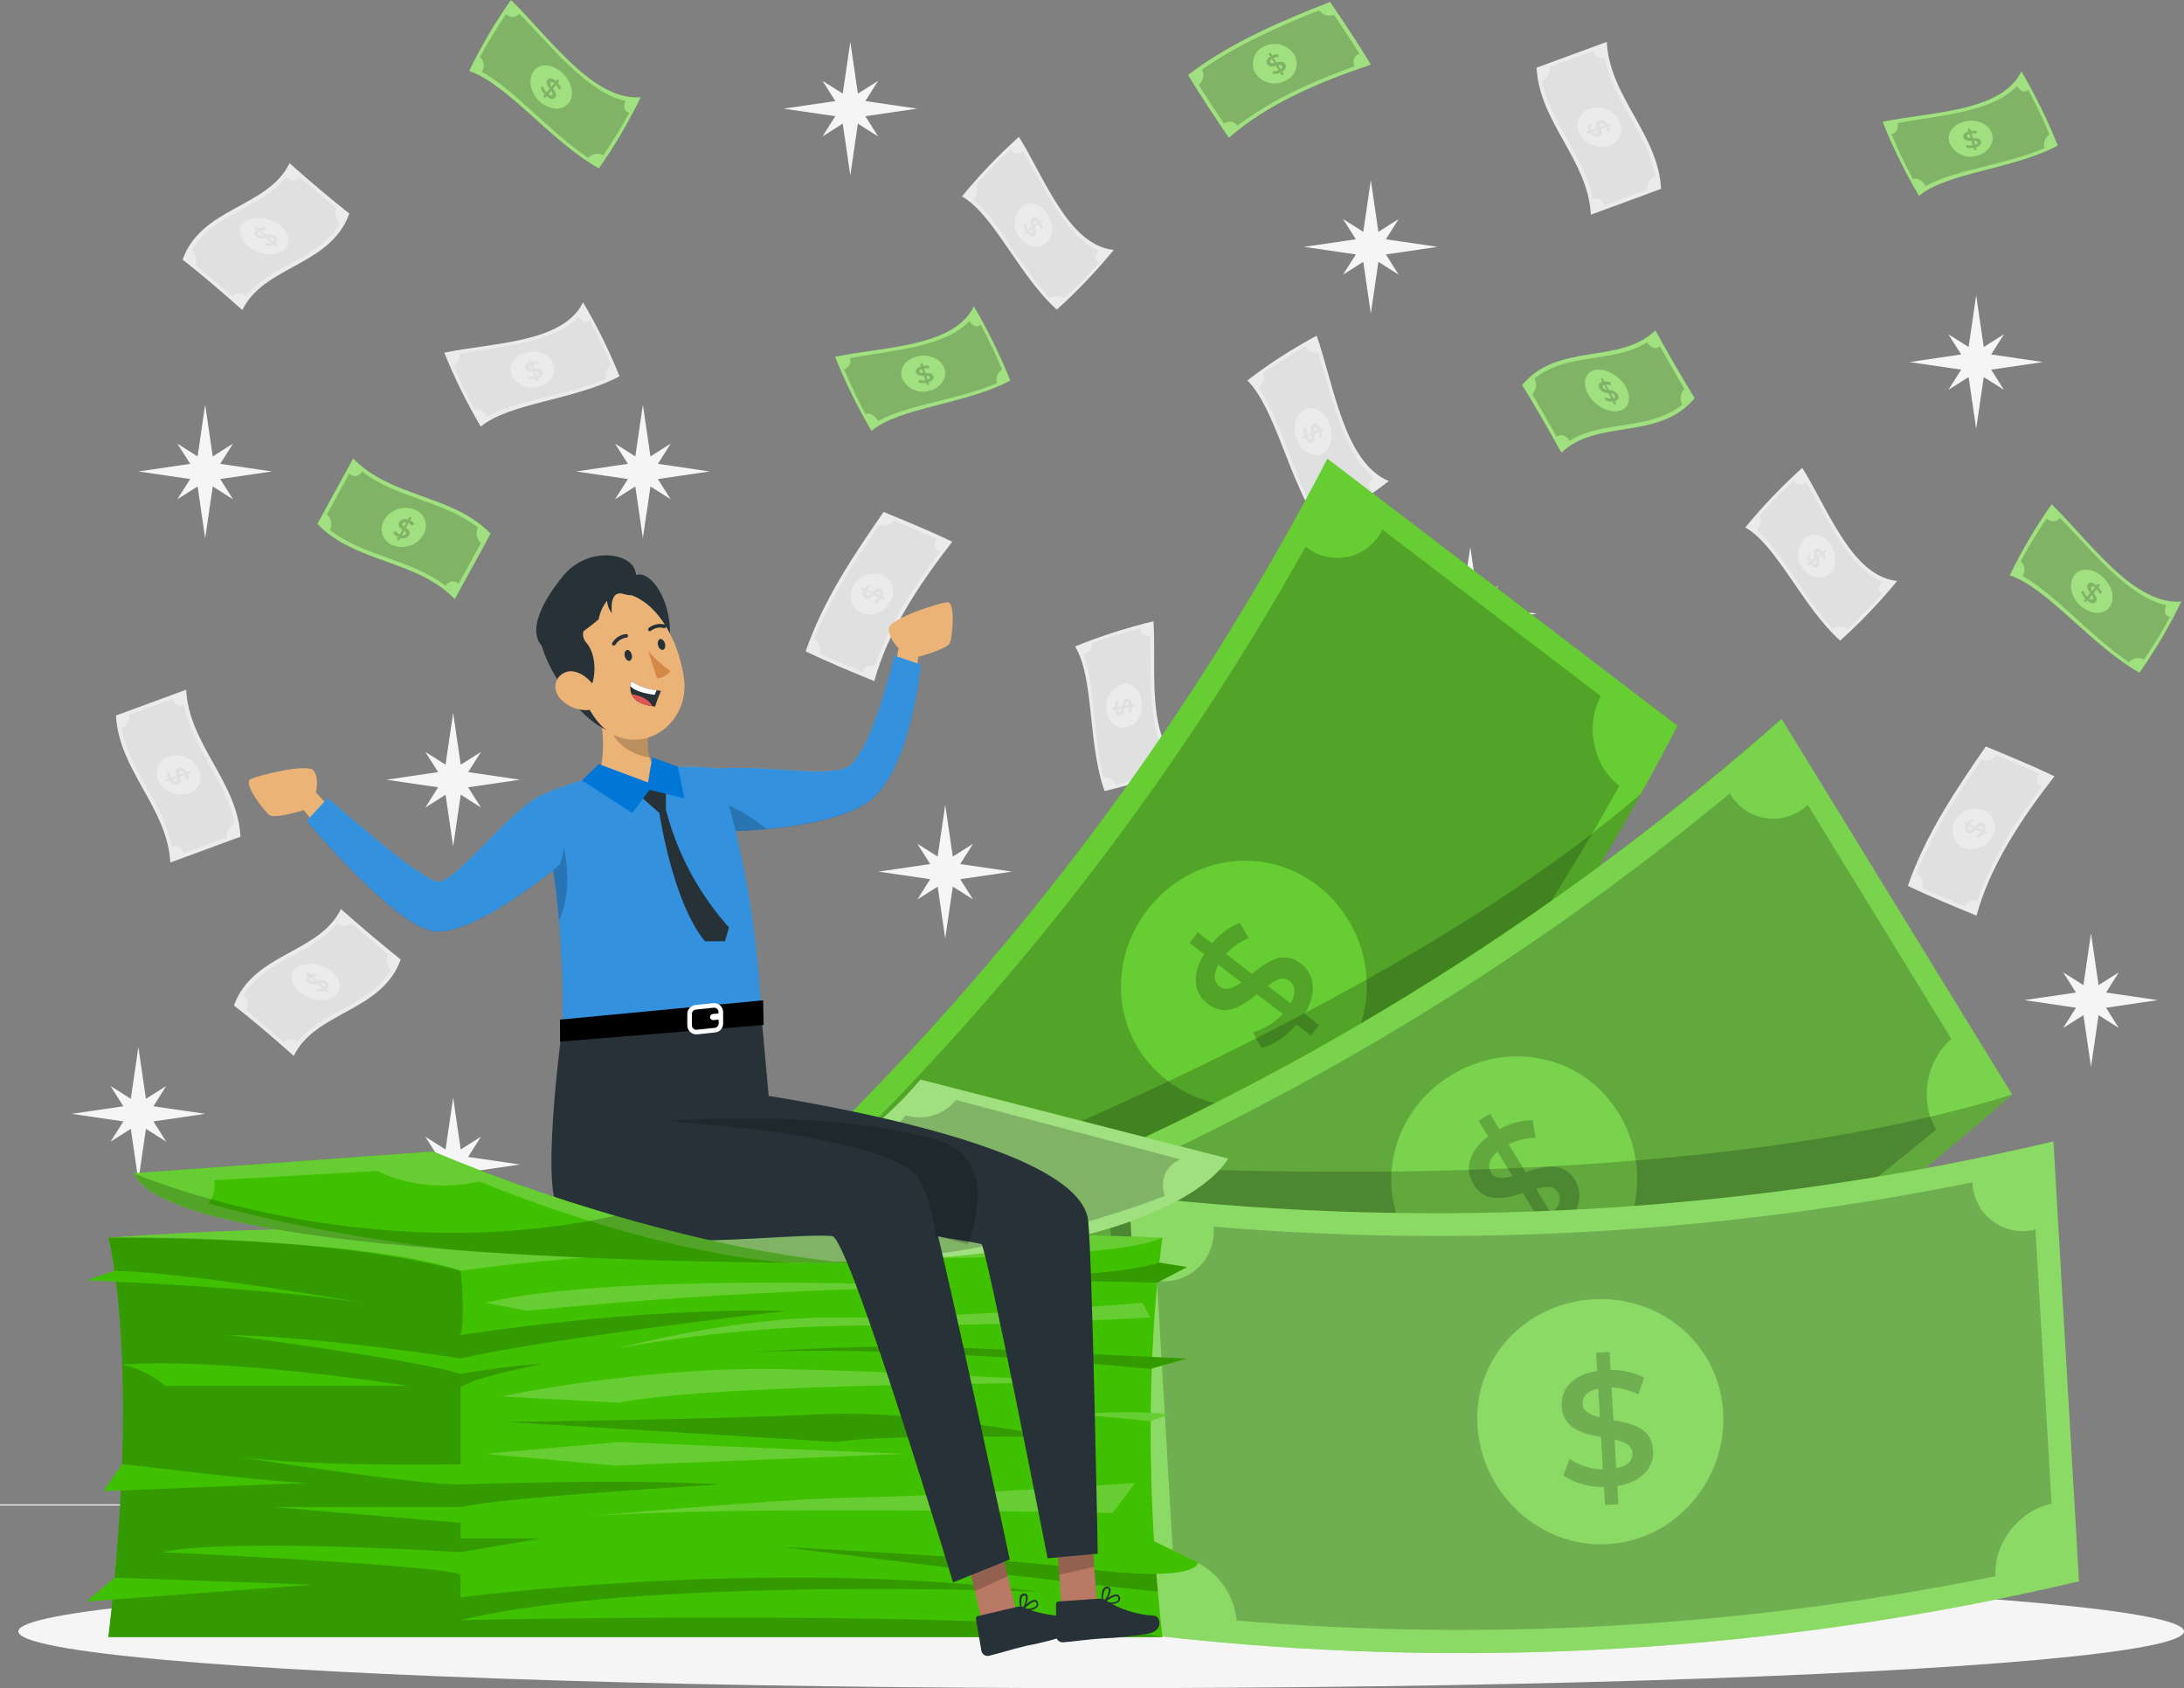 <?xml version="1.0" encoding="UTF-8"?>
<!-- Generator: Adobe Illustrator 28.3.0, SVG Export Plug-In . SVG Version: 6.00 Build 0)  -->
<svg xmlns="http://www.w3.org/2000/svg" xmlns:xlink="http://www.w3.org/1999/xlink" version="1.1" id="Layer_1" x="0px" y="0px" viewBox="0 0 435.69 336.73" style="enable-background:new 0 0 435.69 336.73;" xml:space="preserve">
<rect x="0" y="0" width="435.69" height="336.73" fill="#808080" stroke="none"/>
<style type="text/css">
	.st0{fill:#EBEBEB;}
	.st1{fill:#F5F5F5;}
	.st2{fill:#E0E0E0;}
	.st3{enable-background:new    ;}
	.st4{fill:#40C100;}
	.st5{opacity:0.5;fill:#FFFFFF;enable-background:new    ;}
	.st6{opacity:0.2;enable-background:new    ;}
	.st7{opacity:0.2;fill:#FFFFFF;enable-background:new    ;}
	.st8{opacity:0.3;fill:#FFFFFF;enable-background:new    ;}
	.st9{opacity:0.4;fill:#FFFFFF;enable-background:new    ;}
	.st10{fill:#EBB376;}
	.st11{fill:#0076D6;}
	.st12{fill:#B97964;}
	.st13{fill:#263238;}
	.st14{fill:#D58745;}
	.st15{fill:#FFFFFF;}
	.st16{fill:#DE5753;}
</style>
<g>
	<g id="freepik--background-complete--inject-83">
		<rect x="364.32" y="307.66" class="st0" width="33.12" height="0.25"></rect>
		<rect x="270.07" y="310.38" class="st0" width="8.69" height="0.25"></rect>
		<rect x="344.13" y="298.38" class="st0" width="19.19" height="0.25"></rect>
		<rect y="300.06" class="st0" width="43.19" height="0.25"></rect>
		<rect x="52.1" y="300.06" class="st0" width="6.33" height="0.25"></rect>
		<rect x="79.01" y="304.28" class="st0" width="93.68" height="0.25"></rect>
		<polygon class="st1" points="172.63,23.18 182.96,21.67 172.63,20.16 175.18,16.12     171.14,18.67 169.63,8.35 168.12,18.67 164.08,16.12 166.64,20.16     156.31,21.67 166.64,23.18 164.08,27.22 168.12,24.66 169.63,34.99     171.14,24.66 175.18,27.22   "></polygon>
		<polygon class="st1" points="276.47,50.75 286.79,49.24 276.47,47.73 279.02,43.69     274.98,46.24 273.47,35.91 271.96,46.24 267.92,43.69 270.48,47.73     260.15,49.24 270.48,50.75 267.92,54.79 271.96,52.23 273.47,62.56     274.98,52.23 279.02,54.79   "></polygon>
		<polygon class="st1" points="131.24,95.55 141.57,94.04 131.24,92.52 133.8,88.49     129.76,91.04 128.25,80.71 126.74,91.04 122.7,88.49 125.26,92.52     114.93,94.04 125.26,95.55 122.7,99.59 126.74,97.03 128.25,107.36     129.76,97.03 133.8,99.59   "></polygon>
		<polygon class="st1" points="43.93,95.55 54.25,94.04 43.93,92.52 46.48,88.49     42.44,91.04 40.93,80.71 39.42,91.04 35.38,88.49 37.94,92.52     27.61,94.04 37.94,95.55 35.38,99.59 39.42,97.03 40.93,107.36     42.44,97.03 46.48,99.59   "></polygon>
		<polygon class="st1" points="93.39,157.04 103.72,155.53 93.39,154.01 95.95,149.98     91.91,152.53 90.4,142.2 88.88,152.53 84.85,149.98 87.4,154.01     77.07,155.53 87.4,157.04 84.85,161.08 88.88,158.52 90.4,168.85     91.91,158.52 95.95,161.08   "></polygon>
		<polygon class="st1" points="296.3,123.93 306.63,122.42 296.3,120.91 298.86,116.87     294.82,119.43 293.31,109.1 291.8,119.43 287.76,116.87 290.31,120.91     279.99,122.42 290.31,123.93 287.76,127.97 291.8,125.42 293.31,135.75     294.82,125.42 298.86,127.97   "></polygon>
		<polygon class="st1" points="420.137,201.01 430.457,199.49 420.137,197.98 422.687,193.95     418.647,196.5 417.137,186.17 415.627,196.5 411.587,193.95 414.147,197.98     403.817,199.49 414.147,201.01 411.587,205.04 415.627,202.49 417.137,212.82     418.647,202.49 422.687,205.04   "></polygon>
		<polygon class="st1" points="282.98,212.28 293.31,210.77 282.98,209.25 285.54,205.22     281.5,207.77 279.99,197.44 278.47,207.77 274.44,205.22 276.99,209.25     266.66,210.77 276.99,212.28 274.44,216.32 278.47,213.76 279.99,224.09     281.5,213.76 285.54,216.32   "></polygon>
		<polygon class="st1" points="93.39,233.8 103.72,232.28 93.39,230.77 95.95,226.73     91.91,229.29 90.4,218.96 88.88,229.29 84.85,226.73 87.4,230.77     77.07,232.28 87.4,233.8 84.85,237.83 88.88,235.28 90.4,245.61     91.91,235.28 95.95,237.83   "></polygon>
		<polygon class="st1" points="191.554,175.369 201.884,173.859 191.554,172.349 194.114,168.309     190.074,170.859 188.564,160.539 187.054,170.859 183.014,168.309 185.564,172.349     175.234,173.859 185.564,175.369 183.014,179.409 187.054,176.849 188.564,187.179     190.074,176.849 194.114,179.409   "></polygon>
		<polygon class="st1" points="30.605,223.685 40.935,222.175 30.605,220.665 33.155,216.625     29.115,219.175 27.605,208.855 26.095,219.175 22.055,216.625 24.615,220.665     14.285,222.175 24.615,223.685 22.055,227.725 26.095,225.165 27.605,235.495     29.115,225.165 33.155,227.725   "></polygon>
		<polygon class="st1" points="261.94,291.34 272.27,289.83 261.94,288.32 264.49,284.28     260.46,286.84 258.94,276.51 257.43,286.84 253.39,284.28 255.95,288.32     245.62,289.83 255.95,291.34 253.39,295.38 257.43,292.82 258.94,303.15     260.46,292.82 264.49,295.38   "></polygon>
		<path class="st0" d="M263.24,104.88c-6.14-9.09-8.77-23.35-14.4-29    c4.359-3.346,8.984-6.329,13.83-8.92c3.45,9.93,5.5,25.34,14.4,29    C272.711,99.306,268.086,102.289,263.24,104.88z"></path>
		<path class="st2" d="M273.64,97.66c-0.86-0.57-0.64-1.69,0.41-2.39    c-6.16-4.95-8.37-16.47-11.16-25.09c-0.875,0.397-1.906,0.009-2.303-0.866    c-0.034-0.076-0.063-0.154-0.087-0.234c-2.924,1.62-5.761,3.393-8.5,5.31    c0.441,1.046,0.006,2.255-1,2.78c4.17,5.89,6.71,16.76,11.27,24.88    c1.052-0.391,2.237-0.036,2.9,0.87l0,0c2.913-1.604,5.741-3.36,8.47-5.26    H273.64z M258.64,87.57c-0.91-2.43-0.07-5.07,1.79-5.93    s4,0.57,4.85,3.06s0.19,5.07-1.66,5.89s-4.08-0.57-4.95-3.02    L258.64,87.57z"></path>
		<path class="st0" d="M123.59,75.05c-8.79,4.74-22.12,5.33-27.68,10.05    c-2.789-4.729-5.223-9.659-7.28-14.75c9.39-2,23.74-1.86,27.68-10.05    C119.107,65.025,121.541,69.956,123.59,75.05z"></path>
		<path class="st2" d="M117.65,63.88c-0.58,0.77-1.61,0.4-2.18-0.73    c-5,5.33-15.75,5.9-23.9,7.43c0.333,0.825-0.066,1.763-0.89,2.096    c-0.091,0.037-0.184,0.065-0.28,0.084c1.19,2.84,2.6,5.83,4.32,9    c0.77-0.39,1.9,0.22,2.5,1.36c5.71-3.25,15.9-4.23,23.71-7.56    c-0.316-1.025,0.094-2.135,1-2.71l0,0c-1.18-2.83-2.57-5.81-4.27-9    L117.65,63.88z M107.33,77.17c-2.177,0.588-4.455-0.511-5.35-2.58    c-0.67-2,0.8-3.81,3.15-4.31s4.69,0.51,5.32,2.43    S109.64,76.59,107.33,77.17z"></path>
		<path class="st0" d="M210.83,61.75c-7.47-6.65-12.59-19-18.93-22.57    c3.486-4.243,7.287-8.218,11.37-11.89c5.09,8.14,9.88,21.67,18.92,22.56    C218.707,54.096,214.91,58.074,210.83,61.75z"></path>
		<path class="st2" d="M219.28,52.33c-0.91-0.28-0.92-1.37-0.05-2.29    c-6.69-2.87-10.94-12.78-15.17-19.87c-0.653,0.595-1.665,0.548-2.26-0.105    c-0.072-0.078-0.135-0.164-0.19-0.255c-2.26,2.1-4.59,4.44-7,7.16    c0.63,0.59,0.44,1.86-0.43,2.81c5,4.26,9.42,13.5,15.23,19.69    c0.855-0.645,2.035-0.645,2.89,0l0,0c2.25-2.08,4.57-4.41,7-7.1    L219.28,52.33z M203.28,47.17c-1.3-1.844-1.044-4.364,0.6-5.91    c1.6-1.29,3.84-0.55,5.13,1.49s1.12,4.58-0.47,5.83    s-3.93,0.59-5.23-1.41H203.28z"></path>
		<path class="st0" d="M367.1,127.78c-7.47-6.65-12.59-19-18.93-22.57    c3.489-4.241,7.289-8.215,11.37-11.89c5.1,8.14,9.89,21.67,18.93,22.56    C374.984,120.126,371.183,124.104,367.1,127.78z"></path>
		<path class="st2" d="M375.54,118.37c-0.92-0.29-0.92-1.38-0.05-2.3    c-6.71-2.9-10.95-12.78-15.16-19.9c-0.653,0.595-1.665,0.548-2.26-0.105    c-0.072-0.079-0.135-0.164-0.19-0.255c-2.26,2.1-4.59,4.44-7,7.16    c0.63,0.59,0.44,1.86-0.43,2.81c5,4.26,9.42,13.5,15.23,19.69    c0.856-0.642,2.034-0.642,2.89,0l0,0c2.25-2.08,4.57-4.41,7-7.1H375.54z     M359.54,113.17c-1.303-1.84-1.047-4.36,0.6-5.9    c1.59-1.3,3.84-0.56,5.12,1.48s1.13,4.58-0.46,5.83    S360.88,115.17,359.54,113.17z"></path>
		<g class="st3">
			<path class="st2" d="M361.18,112.54l-0.43,0.33l-0.25-0.39l0.42-0.33     c-0.262-0.433-0.414-0.924-0.44-1.43l0.52-0.09     c0.014,0.42,0.127,0.831,0.33,1.2l0.75-0.58     c-0.23-0.62-0.46-1.31,0.07-1.72c0.38-0.3,0.95-0.19,1.48,0.53     l0.43-0.33l0.25,0.4l-0.42,0.32c0.207,0.361,0.343,0.758,0.4,1.17     l-0.51,0.09c-0.05-0.327-0.151-0.644-0.3-0.94l-0.76,0.59     c0.24,0.62,0.49,1.31,0,1.71S361.72,113.26,361.18,112.54z      M362.54,110.89l0.68-0.51c-0.26-0.32-0.49-0.36-0.66-0.23     S362.43,110.56,362.54,110.89z M362.24,112.47     c0.19-0.14,0.14-0.42,0-0.76l-0.67,0.52     C361.86,112.55,362.08,112.6,362.24,112.47z"></path>
		</g>
		<path class="st0" d="M189.96,108.06c-6.71,8.65-12.84,17.91-15.55,27.8    c-4.52-1.87-9.16-3.75-13.69-5.94c3.55-10.29,9.68-19.32,15.55-27.8    C180.79,103.99,185.43,105.87,189.96,108.06z"></path>
		<path class="st2" d="M178.37,103.84c-0.692,0.93-1.913,1.292-3,0.89    c-4.84,7.07-9.68,14.53-12.94,22.8c1.017,0.546,1.488,1.749,1.11,2.84    c2.83,1.3,5.69,2.51,8.52,3.69c0.273-0.95,1.265-1.499,2.215-1.226    c0.08,0.023,0.159,0.052,0.235,0.086c2.75-8.05,7.58-15.65,12.94-22.84    c-0.823-0.365-1.195-1.327-0.83-2.15c0.066-0.149,0.154-0.287,0.26-0.41l0,0    c-2.84-1.3-5.69-2.51-8.52-3.69L178.37,103.84z M177.54,120.17    c-1.103,2.038-3.56,2.924-5.71,2.06c-1.897-0.91-2.698-3.186-1.788-5.083    c0.062-0.13,0.132-0.255,0.208-0.377c1.182-2.034,3.681-2.887,5.86-2    c1.821,0.851,2.607,3.018,1.756,4.839    C177.774,119.805,177.665,119.993,177.54,120.17z"></path>
		<g class="st3">
			<path class="st2" d="M176.01,119.01l0.54,0.25l-0.23,0.4l-0.54-0.25     c-0.261,0.426-0.635,0.772-1.08,1l-0.37-0.45     c0.374-0.186,0.694-0.465,0.93-0.81l-1-0.45     c-0.44,0.48-0.95,1-1.62,0.68c-0.49-0.23-0.72-0.8-0.35-1.6     l-0.54-0.25l0.23-0.4l0.54,0.25c0.223-0.348,0.524-0.639,0.88-0.85     l0.37,0.42c-0.283,0.175-0.531,0.403-0.73,0.67l1,0.45     c0.45-0.48,1-1,1.65-0.68C176.18,117.64,176.39,118.17,176.01,119.01z      M173.71,118.45l-0.86-0.4C172.7,118.42,172.79,118.65,173,118.75     S173.46,118.7,173.71,118.45z M175.36,118.06     c-0.24-0.11-0.48,0.05-0.73,0.31l0.86,0.39     c0.15-0.38,0.05-0.59-0.13-0.7H175.36z"></path>
		</g>
		<g>
			<path class="st0" d="M409.846,154.84c-6.72,8.65-12.84,17.91-15.55,27.8     c-4.52-1.87-9.16-3.75-13.69-5.94c3.55-10.29,9.68-19.32,15.54-27.8     C400.676,150.77,405.316,152.67,409.846,154.84z"></path>
			<path class="st2" d="M398.256,150.61c-0.687,0.936-1.911,1.304-3,0.9     c-4.84,7.06-9.68,14.53-12.94,22.8c1.023,0.535,1.499,1.739,1.12,2.83     c2.83,1.31,5.69,2.51,8.52,3.7c0.265-0.947,1.248-1.499,2.195-1.233     c0.087,0.025,0.173,0.056,0.255,0.093c2.75-8,7.58-15.65,12.94-22.84     c-0.823-0.365-1.195-1.327-0.83-2.15c0.066-0.149,0.154-0.287,0.26-0.41l0,0     c-2.83-1.29-5.68-2.5-8.51-3.68L398.256,150.61z M397.376,166.97     c-1.103,2.038-3.56,2.924-5.71,2.06c-1.895-0.902-2.7-3.169-1.798-5.064     c0.065-0.136,0.138-0.268,0.218-0.396c1.209-1.985,3.684-2.792,5.83-1.9     c1.814,0.867,2.581,3.041,1.713,4.854     C397.555,166.679,397.47,166.828,397.376,166.97z"></path>
			<g class="st3">
				<path class="st2" d="M395.916,165.79l0.54,0.25c-0.08,0.13-0.16,0.26-0.23,0.4      l-0.54-0.25c-0.27,0.423-0.646,0.767-1.09,1l-0.36-0.45      c0.372-0.189,0.692-0.467,0.93-0.81l-1-0.45      c-0.44,0.48-0.95,1-1.62,0.68c-0.49-0.23-0.72-0.8-0.35-1.6      l-0.54-0.25c0.07-0.14,0.15-0.27,0.23-0.4l0.54,0.25      c0.222-0.351,0.524-0.646,0.88-0.86l0.36,0.43      c-0.278,0.178-0.522,0.405-0.72,0.67l1,0.45c0.45-0.48,1-1,1.65-0.68      C396.066,164.42,396.266,164.98,395.916,165.79z M393.616,165.23l-0.86-0.4      c-0.15,0.37-0.06,0.6,0.15,0.7s0.44-0.05,0.69-0.3H393.616z       M395.266,164.84c-0.24-0.11-0.48,0.05-0.73,0.3l0.85,0.4      c0.14-0.38,0.07-0.61-0.14-0.7L395.266,164.84z"></path>
			</g>
		</g>
		<path class="st0" d="M317.36,42.83C316.83,31.92,307.07,24.41,306.54,13.5l14-5.15    c0.54,10.91,10.29,18.42,10.83,29.32L317.36,42.83z"></path>
		<path class="st2" d="M328.63,37.82c-0.119-1.169,0.532-2.282,1.61-2.75    c-1.69-8.49-8.45-15.1-10.12-23.59c-0.794,0.349-1.72-0.011-2.069-0.805    c-0.076-0.173-0.12-0.357-0.131-0.545l-8.7,3.21    c0.121,1.167-0.526,2.278-1.6,2.75c1.67,8.49,8.43,15.11,10.12,23.6    c0.788-0.349,1.709,0.006,2.058,0.794c0.077,0.173,0.121,0.358,0.132,0.546l0,0    l8.69-3.21H328.63z M315.18,26.82c-0.996-1.644-0.471-3.784,1.172-4.78    c0.226-0.137,0.467-0.248,0.718-0.33c2.243-0.735,4.694,0.199,5.88,2.24    c1.001,1.634,0.487,3.771-1.147,4.771c-0.23,0.141-0.476,0.255-0.733,0.339    c-2.256,0.733-4.716-0.219-5.89-2.28L315.18,26.82z"></path>
		<g class="st3">
			<path class="st2" d="M317.22,26.5l-0.58,0.21l-0.22-0.39l0.57-0.22     c-0.227-0.407-0.312-0.879-0.24-1.34h0.64     c-0.065,0.38-0.013,0.771,0.15,1.12l1-0.38     c-0.16-0.59-0.29-1.24,0.42-1.5c0.66-0.188,1.361,0.113,1.68,0.72     l0.58-0.21l0.23,0.4l-0.58,0.21c0.176,0.339,0.259,0.719,0.24,1.1     h-0.57c0.015-0.305-0.039-0.609-0.16-0.89l-1,0.39     c0.16,0.59,0.31,1.24-0.41,1.5C318.289,27.451,317.542,27.143,317.22,26.5z      M319.22,25.29l0.91-0.34c-0.25-0.32-0.51-0.4-0.74-0.32     s-0.26,0.35-0.19,0.66H319.22z M318.53,26.63     c0.25-0.09,0.25-0.35,0.18-0.67l-0.91,0.33     c0.23,0.34,0.49,0.42,0.74,0.34H318.53z"></path>
		</g>
		<path class="st0" d="M33.97,172.05c-0.54-10.88-10.29-18.42-10.83-29.33l14-5.15    c0.54,10.91,10.29,18.41,10.83,29.32L33.97,172.05z"></path>
		<path class="st2" d="M45.24,167.04c-0.121-1.167,0.526-2.278,1.6-2.75    c-1.68-8.49-8.44-15.1-10.12-23.6c-0.785,0.355-1.709,0.006-2.064-0.78    c-0.08-0.177-0.126-0.367-0.136-0.56l-8.7,3.21    c0.121,1.167-0.526,2.278-1.6,2.75c1.68,8.49,8.44,15.11,10.12,23.6    c0.785-0.355,1.709-0.006,2.064,0.78c0.08,0.177,0.126,0.367,0.136,0.56l0,0    L45.24,167.04z M31.78,156.04c-0.996-1.644-0.471-3.784,1.172-4.78    c0.226-0.137,0.467-0.248,0.718-0.33c2.24-0.729,4.685,0.204,5.87,2.24    c1.001,1.634,0.487,3.771-1.147,4.771c-0.23,0.141-0.476,0.255-0.733,0.339    c-2.253,0.728-4.707-0.224-5.88-2.28V156.04z"></path>
		<g class="st3">
			<path class="st2" d="M33.82,155.72l-0.58,0.21l-0.22-0.4l0.57-0.21     c-0.22-0.41-0.3-0.88-0.23-1.34h0.64     c-0.071,0.38-0.018,0.772,0.15,1.12l1-0.38     c-0.17-0.59-0.3-1.24,0.42-1.5c0.66-0.192,1.364,0.11,1.68,0.72     l0.58-0.21l0.22,0.4l-0.57,0.21c0.18,0.337,0.26,0.719,0.23,1.1     h-0.63c0.015-0.305-0.039-0.609-0.16-0.89l-1,0.39     c0.17,0.58,0.31,1.24-0.4,1.5C34.854,156.638,34.141,156.336,33.82,155.72z      M35.82,154.51l0.92-0.34c-0.149-0.264-0.456-0.395-0.75-0.32     c-0.26,0.09-0.26,0.32-0.19,0.66H35.82z M35.13,155.85     c0.26-0.09,0.26-0.35,0.18-0.68l-0.91,0.34     c0.24,0.34,0.49,0.42,0.71,0.34H35.13z"></path>
		</g>
		<path class="st0" d="M69.69,42.61c-3.81,10.52-17,10.31-21.34,19.23    c-4.06-3.57-8-7-11.93-10.06c3.8-10.52,17-10.31,21.34-19.23    C61.81,36.17,65.81,39.52,69.69,42.61z"></path>
		<path class="st2" d="M59.7,35.22c-0.51,0.94-1.77,0.93-2.69,0.11    C52.27,41.51,42.65,42.53,38.29,49.75c0.874,0.774,1.138,2.029,0.65,3.09    c2.447,2,4.933,4.113,7.46,6.34C46.91,58.25,48.17,58.25,49.08,59.07    c4.74-6.18,14.36-7.2,18.73-14.42c-0.875-0.769-1.139-2.023-0.65-3.08    l0,0c-2.46-2-4.95-4.113-7.47-6.34L59.7,35.22z M56.15,50.22    c-1.92,1-5,0.44-6.85-1.27s-2-4,0-5s5-0.44,6.86,1.28s1.9,4-0.01,5.01    V50.22z"></path>
		<g class="st3">
			<path class="st2" d="M54.9,48.57c0.18,0.16,0.35,0.31,0.51,0.47l-0.37,0.2     l-0.51-0.46c-0.468,0.206-0.981,0.288-1.49,0.24l-0.26-0.53     c0.428,0.049,0.861-0.009,1.26-0.17l-0.91-0.83     c-0.668,0.275-1.433,0.168-2-0.28c-0.376-0.243-0.483-0.744-0.24-1.12     c0.085-0.132,0.207-0.236,0.35-0.3l-0.52-0.47l0.37-0.2l0.51,0.46     c0.381-0.167,0.794-0.246,1.21-0.23l0.27,0.52     c-0.34-0.006-0.679,0.048-1,0.16l0.93,0.85c0.664-0.293,1.437-0.189,2,0.27     c0.375,0.254,0.472,0.764,0.218,1.139     C55.146,48.41,55.033,48.507,54.9,48.57z M52.54,46.99l-0.82-0.75     c-0.174,0.107-0.228,0.335-0.121,0.509c0.03,0.049,0.072,0.091,0.121,0.121     C51.963,47.027,52.262,47.07,52.54,46.99z M54.44,47.5     c-0.259-0.175-0.584-0.22-0.88-0.12l0.81,0.74     c0.32-0.22,0.31-0.44,0.11-0.62H54.44z"></path>
		</g>
		<path class="st0" d="M79.94,191.39c-3.8,10.52-17,10.31-21.34,19.23    c-4-3.57-8-7-11.93-10.06c3.81-10.52,17-10.31,21.34-19.23    C72.07,184.9,76.06,188.3,79.94,191.39z"></path>
		<path class="st2" d="M69.95,184c-0.51,0.93-1.76,0.93-2.68,0.11    c-4.74,6.18-14.36,7.2-18.73,14.42c0.88,0.77,1.149,2.027,0.66,3.09    c2.45,2,4.94,4.14,7.46,6.34c0.5-0.93,1.76-0.93,2.68-0.11    c4.73-6.18,14.36-7.21,18.72-14.42c-0.875-0.769-1.139-2.023-0.65-3.08    l0,0c-2.447-2-4.933-4.113-7.46-6.34V184z M66.4,199    c-1.91,1-5,0.44-6.84-1.27s-2-4,0-5s5-0.44,6.85,1.28    c1.85,1.72,1.9,4-0.01,5.01V199z"></path>
		<g class="st3">
			<path class="st2" d="M65.16,197.35l0.51,0.47c-0.13,0.06-0.25,0.13-0.37,0.2     l-0.51-0.47c-0.47,0.211-0.987,0.297-1.5,0.25     c-0.08-0.18-0.17-0.35-0.25-0.53c0.428,0.048,0.861-0.01,1.26-0.17     l-0.92-0.83c-0.67,0.272-1.435,0.161-2-0.29     c-0.372-0.248-0.473-0.751-0.225-1.123c0.083-0.125,0.199-0.224,0.335-0.287     l-0.51-0.47l0.37-0.2l0.51,0.46c0.378-0.166,0.787-0.247,1.2-0.24     c0.09,0.18,0.19,0.35,0.28,0.52c-0.341-0.004-0.68,0.054-1,0.17     l0.92,0.84c0.668-0.275,1.433-0.168,2,0.28     c0.376,0.252,0.477,0.761,0.225,1.138     C65.404,197.189,65.292,197.287,65.16,197.35z M62.83,195.76l-0.81-0.74     c-0.28,0.22-0.25,0.44,0,0.63C62.262,195.8,62.557,195.84,62.83,195.76z      M64.73,196.28c-0.255-0.185-0.585-0.23-0.88-0.12l0.81,0.74     C64.94,196.68,64.93,196.46,64.73,196.28z"></path>
		</g>
		<path class="st2" d="M260.4,87.37l-0.5,0.21c-0.05-0.16-0.11-0.32-0.17-0.49    l0.49-0.21c-0.175-0.518-0.227-1.069-0.15-1.61l0.54,0.07    c-0.067,0.445-0.036,0.898,0.09,1.33l0.87-0.38    c-0.11-0.71-0.2-1.49,0.42-1.75c0.45-0.2,1,0.08,1.38,1l0.49-0.22    l0.18,0.49l-0.49,0.21c0.138,0.429,0.193,0.881,0.16,1.33l-0.53-0.06    c0.021-0.357-0.016-0.715-0.11-1.06l-0.88,0.38    c0.11,0.71,0.22,1.5-0.39,1.76C261.35,88.55,260.8,88.27,260.4,87.37z     M262.11,86.07l0.78-0.34c-0.2-0.4-0.42-0.52-0.61-0.43    s-0.22,0.39-0.17,0.77H262.11z M261.48,87.61    c0.22-0.09,0.23-0.4,0.17-0.79l-0.77,0.34    c0.2,0.41,0.42,0.53,0.6,0.45L261.48,87.61z"></path>
		<path class="st2" d="M107.25,75.4c0.06,0.16,0.11,0.34,0.17,0.51l-0.46,0.1    c-0.06-0.17-0.11-0.34-0.16-0.51c-0.499,0.101-1.015,0.073-1.5-0.08    c0-0.17,0.07-0.34,0.1-0.52c0.399,0.135,0.824,0.173,1.24,0.11    c-0.1-0.3-0.2-0.61-0.29-0.91c-0.67,0-1.39,0-1.6-0.65    c-0.14-0.47,0.15-1,1-1.21c-0.05-0.17-0.11-0.34-0.16-0.52    l0.46-0.1c0,0.17,0.11,0.34,0.16,0.51c0.406-0.081,0.824-0.081,1.23,0    c0,0.17,0,0.34-0.08,0.51c-0.331-0.056-0.669-0.056-1,0    c0.09,0.31,0.19,0.61,0.29,0.92c0.66,0,1.4,0,1.59,0.62    C108.41,74.63,108.11,75.17,107.25,75.4z M106.17,73.55    c-0.08-0.27-0.17-0.55-0.25-0.81c-0.39,0.13-0.51,0.33-0.44,0.53    s0.34,0.27,0.69,0.28V73.55z M107.56,74.37    c-0.07-0.23-0.36-0.27-0.72-0.28c0.09,0.27,0.17,0.54,0.26,0.81    c0.44-0.14,0.52-0.34,0.44-0.53H107.56z"></path>
		<path class="st2" d="M204.91,46.51l-0.43,0.33l-0.25-0.39l0.42-0.33    c-0.262-0.433-0.414-0.924-0.44-1.43l0.52-0.09    c0.014,0.42,0.127,0.831,0.33,1.2l0.76-0.58    c-0.24-0.62-0.47-1.31,0.06-1.72s1-0.19,1.48,0.53l0.43-0.33    l0.25,0.4l-0.42,0.32c0.207,0.361,0.343,0.758,0.4,1.17l-0.51,0.09    c-0.05-0.327-0.151-0.644-0.3-0.94l-0.76,0.59    c0.24,0.62,0.49,1.31,0,1.71S205.45,47.23,204.91,46.51z M206.27,44.86    l0.68-0.51c-0.26-0.32-0.49-0.36-0.66-0.24s-0.13,0.42-0.02,0.75    H206.27z M205.98,46.44c0.18-0.14,0.13-0.42,0-0.76l-0.67,0.51    c0.28,0.33,0.5,0.38,0.67,0.25H205.98z"></path>
		<g>
			<path class="st0" d="M220.365,157.795c-3.41-9.39-2.05-22.66-5.9-28.85     c5.085-2.06,10.316-3.738,15.65-5.02c0.61,9.58-1.63,23.76,5.9,28.86     C230.932,154.846,225.7,156.52,220.365,157.795z"></path>
			<path class="st2" d="M232.275,153.545c-0.67-0.69-0.15-1.64,1-2     c-4.54-5.72-3.53-16.45-3.85-24.73c-0.862,0.217-1.737-0.307-1.954-1.169     c-0.026-0.102-0.041-0.206-0.046-0.311c-3,0.77-6.15,1.72-9.57,2.95     c0.27,0.82-0.5,1.85-1.72,2.27c2.38,6.13,1.86,16.36,4,24.56     c1.058-0.148,2.089,0.412,2.54,1.38l0,0c3-0.76,6.13-1.7,9.54-2.92     L232.275,153.545z M220.695,141.405c-0.274-2.239,1.148-4.336,3.33-4.91     c2-0.38,3.64,1.34,3.8,3.74s-1.19,4.56-3.18,4.91     s-3.77-1.37-3.95-3.74H220.695z"></path>
			<path class="st2" d="M222.405,141.585l-0.53,0.09c0-0.16,0-0.32,0-0.47l0.53-0.09     c-0.022-0.507,0.081-1.012,0.3-1.47l0.5,0.18     c-0.191,0.371-0.29,0.783-0.29,1.2L223.865,140.875     c0.08-0.66,0.21-1.37,0.87-1.48c0.48-0.08,0.92,0.28,1.05,1.17     l0.53-0.08v0.47l-0.52,0.08c0.014,0.416-0.054,0.83-0.2,1.22l-0.5-0.16     c0.121-0.32,0.185-0.658,0.19-1l-0.95,0.16     c-0.09,0.66-0.19,1.38-0.85,1.49     C222.995,142.835,222.545,142.475,222.405,141.585z M224.405,140.785l0.84-0.14     c-0.08-0.4-0.26-0.54-0.47-0.51s-0.32,0.3-0.38,0.65H224.405z      M223.405,142.035c0.23,0,0.32-0.31,0.38-0.67l-0.84,0.13     c0.06,0.43,0.23,0.57,0.43,0.54H223.405z"></path>
		</g>
	</g>
	<g id="freepik--Shadow--inject-83">
		<ellipse id="freepik--path--inject-83" class="st1" cx="219.67" cy="325.41" rx="216.02" ry="11.32"></ellipse>
	</g>
	<g id="freepik--banknotes-2--inject-83">
		<g>
			<path class="st4" d="M119.46,33.58c-9.57-5.36-18.33-16.92-25.87-19.41     C95.974,9.222,98.767,4.482,101.94,0c7.54,7.31,16.3,20.16,25.87,19.4     C125.42,24.348,122.627,29.09,119.46,33.58z"></path>
			<path class="st5" d="M119.46,33.58c-9.57-5.36-18.33-16.92-25.87-19.41     C95.974,9.222,98.767,4.482,101.94,0c7.54,7.31,16.3,20.16,25.87,19.4     C125.42,24.348,122.627,29.09,119.46,33.58z"></path>
			<path class="st6" d="M125.54,22.46c-1-0.12-1.33-1.22-0.71-2.32     c-7.72-1.66-14.88-11-21.24-17.41c-0.595,0.747-1.684,0.871-2.431,0.276     c-0.071-0.057-0.138-0.119-0.199-0.186c-1.882,2.766-3.621,5.626-5.21,8.57     c0.864,0.734,1.02,2.008,0.36,2.93c6.37,3.4,13.52,12,21.25,17.17     c0.764-0.836,1.995-1.053,3-0.53l0,0c1.877-2.746,3.613-5.587,5.2-8.51     L125.54,22.46z M107.6,20.17c-1.9-1.77-2.34-4.5-1.06-6.1     s3.81-1.28,5.71,0.55s2.44,4.44,1.16,6S109.54,21.96,107.6,20.17z"></path>
			<g class="st6">
				<path d="M109.05,19.17l-0.34,0.41l-0.38-0.35      c0.12-0.14,0.23-0.28,0.35-0.41c-0.391-0.386-0.686-0.859-0.86-1.38      l0.52-0.18c0.133,0.432,0.362,0.829,0.67,1.16l0.61-0.74      c-0.42-0.58-0.85-1.24-0.42-1.75s0.93-0.37,1.68,0.26      c0.12-0.13,0.23-0.27,0.35-0.41l0.37,0.36l-0.34,0.41      c0.315,0.316,0.566,0.689,0.74,1.1l-0.5,0.2      c-0.14-0.332-0.332-0.639-0.57-0.91l-0.62,0.74      c0.42,0.58,0.87,1.24,0.44,1.75S109.82,19.83,109.05,19.17z       M110.05,17.24l0.54-0.65c-0.35-0.27-0.6-0.27-0.73-0.11      s-0.07,0.48,0.14,0.8L110.05,17.24z M110.19,18.9      c0.15-0.18,0-0.45-0.21-0.78l-0.54,0.65      c0.32,0.32,0.56,0.33,0.7,0.17L110.19,18.9z"></path>
			</g>
		</g>
		<path class="st4" d="M201.54,75.9c-8.8,4.74-22.12,5.34-27.68,10.05    c-2.79-4.736-5.217-9.677-7.26-14.78c9.39-2,23.74-1.87,27.68-10.06    C197.068,65.85,199.495,70.794,201.54,75.9z"></path>
		<path class="st5" d="M201.54,75.9c-8.8,4.74-22.12,5.34-27.68,10.05    c-2.79-4.736-5.217-9.677-7.26-14.78c9.39-2,23.74-1.87,27.68-10.06    C197.068,65.85,199.495,70.794,201.54,75.9z"></path>
		<path class="st6" d="M195.61,64.74c-0.58,0.76-1.6,0.39-2.17-0.73    c-5,5.32-15.76,5.9-23.9,7.42c0.333,0.83-0.071,1.774-0.901,2.106    c-0.09,0.036-0.184,0.064-0.279,0.084c1.2,2.84,2.6,5.82,4.32,9    c0.78-0.39,1.91,0.22,2.5,1.37c5.72-3.25,15.91-4.23,23.71-7.56    c-0.303-1.028,0.103-2.133,1-2.72l0,0c-1.19-2.83-2.58-5.8-4.28-9    L195.61,64.74z M185.29,77.97c-2.175,0.6-4.459-0.503-5.34-2.58    c-0.67-1.94,0.79-3.8,3.15-4.31s4.68,0.52,5.31,2.44    S187.61,77.44,185.29,77.97z"></path>
		<g class="st6">
			<path d="M185.22,76.25c0.06,0.17,0.11,0.34,0.16,0.51l-0.46,0.11     c0-0.17-0.11-0.34-0.16-0.51c-0.499,0.095-1.014,0.067-1.5-0.08     c0-0.18,0.07-0.35,0.11-0.52c0.395,0.136,0.818,0.171,1.23,0.1     c-0.09-0.3-0.19-0.6-0.29-0.91c-0.66,0-1.39,0-1.59-0.65     c-0.15-0.46,0.14-0.95,1-1.21c-0.06-0.17-0.11-0.34-0.17-0.51     l0.47-0.1c0,0.17,0.1,0.34,0.16,0.51c0.406-0.085,0.824-0.085,1.23,0     l-0.09,0.51c-0.331-0.056-0.669-0.056-1,0c0.1,0.3,0.2,0.61,0.29,0.92     c0.67,0,1.4,0,1.6,0.62C186.38,75.48,186.08,75.98,185.22,76.25z      M184.14,74.4c-0.09-0.27-0.17-0.54-0.26-0.81     c-0.38,0.14-0.5,0.34-0.44,0.54s0.35,0.26,0.7,0.27H184.14z      M185.52,75.22c-0.07-0.22-0.35-0.27-0.71-0.27     c0.08,0.27,0.17,0.54,0.25,0.8c0.4-0.14,0.48-0.33,0.48-0.53     H185.52z"></path>
		</g>
		<path class="st4" d="M273.47,12.89c-10.38,3.5-20.59,7.83-28.32,14.58    c-2.74-4.06-5.56-8.19-8.13-12.52    c8.65-6.61,18.74-10.78,28.32-14.58    C268.08,4.43,270.9,8.56,273.47,12.89z"></path>
		<path class="st5" d="M273.47,12.89c-10.38,3.5-20.59,7.83-28.32,14.58    c-2.74-4.06-5.56-8.19-8.13-12.52    c8.65-6.61,18.74-10.78,28.32-14.58    C268.08,4.43,270.9,8.56,273.47,12.89z"></path>
		<path class="st6" d="M266.14,2.96c-1.091,0.401-2.316,0.03-3-0.91    c-7.94,3.21-16.1,6.76-23.38,11.85c0.561,1.018,0.293,2.293-0.63,3    c1.64,2.65,3.35,5.23,5.06,7.78c0.746-0.64,1.87-0.554,2.51,0.192    c0.059,0.069,0.112,0.141,0.16,0.218c6.74-5.2,15-8.86,23.4-11.89    c-0.484-0.759-0.261-1.767,0.498-2.251c0.14-0.089,0.292-0.156,0.452-0.199l0,0    c-1.64-2.64-3.36-5.22-5.06-7.77L266.14,2.96z M256.38,16.11    c-2.047,1.09-4.586,0.47-5.9-1.44c-1.079-1.8-0.495-4.134,1.304-5.213    c0.128-0.077,0.26-0.146,0.396-0.207c2.121-1.045,4.688-0.356,6,1.61    c1.025,1.736,0.449,3.974-1.287,4.999    C256.729,15.956,256.557,16.04,256.38,16.11z"></path>
		<g class="st6">
			<path d="M255.8,14.31l0.31,0.51l-0.42,0.2l-0.31-0.5     c-0.459,0.214-0.966,0.3-1.47,0.25c0-0.19,0-0.39-0.05-0.58     c0.414,0.053,0.834-0.002,1.22-0.16c-0.18-0.31-0.37-0.61-0.56-0.91     c-0.64,0.16-1.34,0.3-1.72-0.33c-0.29-0.46-0.16-1.06,0.59-1.52     l-0.32-0.52l0.42-0.2l0.31,0.5c0.378-0.163,0.789-0.238,1.2-0.22     c0,0.18,0.05,0.37,0.08,0.56c-0.34-0.013-0.679,0.038-1,0.15     l0.56,0.92c0.64-0.15,1.36-0.29,1.75,0.34     C256.69,13.26,256.54,13.84,255.8,14.31z M254.19,12.57l-0.5-0.81     c-0.33,0.23-0.38,0.47-0.26,0.67s0.41,0.21,0.76,0.14H254.19z      M255.78,13.15c-0.14-0.22-0.43-0.21-0.78-0.14l0.49,0.8     c0.34-0.23,0.41-0.46,0.29-0.64L255.78,13.15z"></path>
		</g>
		<path class="st4" d="M90.72,119.5c-7.56-7.88-19.85-7.14-27.41-15    c2.38-4.347,4.763-8.697,7.15-13.05c7.56,7.88,19.85,7.15,27.41,15    C95.49,110.803,93.107,115.153,90.72,119.5z"></path>
		<path class="st5" d="M90.72,119.5c-7.56-7.88-19.85-7.14-27.41-15    c2.38-4.347,4.763-8.697,7.15-13.05c7.56,7.88,19.85,7.15,27.41,15    C95.49,110.803,93.107,115.153,90.72,119.5z"></path>
		<path class="st6" d="M95.94,108.33c-0.863-0.8-1.106-2.068-0.6-3.13    C88.5,99.9,79.06,99.35,72.22,94.04c-0.364,0.781-1.292,1.119-2.073,0.754    c-0.175-0.082-0.333-0.195-0.467-0.334l-4.45,8.14    c0.855,0.801,1.094,2.062,0.59,3.12c6.84,5.31,16.28,5.86,23.12,11.17    c0.36-0.783,1.287-1.125,2.07-0.764c0.176,0.081,0.336,0.195,0.47,0.334l0,0    l4.45-8.13L95.94,108.33z M78.54,108.83    c-1.834-0.592-2.841-2.559-2.248-4.394c0.08-0.247,0.186-0.483,0.318-0.706    c1.215-2.034,3.691-2.936,5.93-2.16c1.828,0.577,2.842,2.526,2.265,4.353    c-0.08,0.254-0.189,0.498-0.325,0.727    C83.27,108.696,80.786,109.608,78.54,108.83z"></path>
		<g class="st6">
			<path d="M79.89,107.28c-0.09,0.18-0.19,0.36-0.29,0.54l-0.43-0.16     l0.29-0.53c-0.437-0.165-0.809-0.466-1.06-0.86l0.5-0.4     c0.202,0.327,0.498,0.585,0.85,0.74c0.17-0.32,0.35-0.64,0.53-1     c-0.51-0.34-1-0.74-0.67-1.41c0.372-0.578,1.103-0.809,1.74-0.55     l0.3-0.55l0.43,0.16l-0.3,0.53c0.358,0.138,0.669,0.374,0.9,0.68     l-0.48,0.4c-0.19-0.235-0.429-0.426-0.7-0.56l-0.53,1     c0.51,0.34,1,0.74,0.68,1.41C81.271,107.301,80.535,107.535,79.89,107.28z      M80.59,105.07l0.47-0.86c-0.4-0.08-0.65,0-0.76,0.25     S80.34,104.87,80.59,105.07z M80.96,106.53c0.13-0.24,0-0.43-0.31-0.63     L80.18,106.75C80.59,106.84,80.84,106.73,80.96,106.53z"></path>
		</g>
		<path class="st4" d="M338.07,79.41c-7.14,8.62-19.44,4-26.58,10.89    c-2.61-4.73-5.22-9.28-7.83-13.5c7.14-8.62,19.44-4,26.58-10.89    C332.85,70.64,335.46,75.17,338.07,79.41z"></path>
		<path class="st5" d="M338.07,79.41c-7.14,8.62-19.44,4-26.58,10.89    c-2.61-4.73-5.22-9.28-7.83-13.5c7.14-8.62,19.44-4,26.58-10.89    C332.85,70.64,335.46,75.17,338.07,79.41z"></path>
		<path class="st6" d="M331.16,69.08c-0.79,0.71-2,0.28-2.56-0.81    c-6.55,4.22-15.95,1.93-22.49,7.25c0.559,1.025,0.385,2.294-0.43,3.13    c1.62,2.73,3.25,5.57,4.88,8.49c0.79-0.71,2-0.28,2.56,0.8    c6.54-4.22,15.94-1.93,22.49-7.24c-0.564-1.02-0.389-2.29,0.43-3.12l0,0    c-1.63-2.72-3.26-5.57-4.88-8.49V69.08z M322.75,82.02    c-2.14,0.29-4.81-1.26-6-3.51s-0.48-4.44,1.65-4.74s4.82,1.27,6,3.52    S324.89,81.72,322.75,82.02z"></path>
		<g class="st6">
			<path d="M322.14,80.03l0.32,0.61l-0.41,0.06l-0.33-0.61     c-0.512,0.043-1.026-0.051-1.49-0.27l-0.06-0.59     c0.384,0.192,0.811,0.285,1.24,0.27l-0.57-1.09     c-0.712,0.023-1.383-0.335-1.76-0.94c-0.267-0.359-0.192-0.866,0.167-1.133     c0.12-0.089,0.263-0.144,0.413-0.157l-0.33-0.62l0.42-0.06l0.32,0.61     c0.415-0.029,0.831,0.032,1.22,0.18c0,0.2,0.05,0.39,0.08,0.58     c-0.319-0.12-0.659-0.178-1-0.17l0.59,1.1     c0.71-0.025,1.38,0.329,1.76,0.93c0.267,0.366,0.188,0.879-0.178,1.146     C322.424,79.962,322.285,80.015,322.14,80.03z M320.54,77.75l-0.52-1     c-0.33,0.12-0.38,0.34-0.25,0.58C319.94,77.59,320.229,77.747,320.54,77.75z      M322.16,78.87c-0.185-0.253-0.477-0.405-0.79-0.41l0.51,1     c0.29-0.14,0.35-0.35,0.23-0.59H322.16z"></path>
		</g>
		<g>
			<path class="st4" d="M426.806,134.17c-9.57-5.36-18.33-16.92-25.87-19.41     c2.384-4.948,5.177-9.688,8.35-14.17c7.54,7.31,16.3,20.16,25.87,19.4     C432.766,124.938,429.973,129.68,426.806,134.17z"></path>
			<path class="st5" d="M426.806,134.17c-9.57-5.36-18.33-16.92-25.87-19.41     c2.384-4.948,5.177-9.688,8.35-14.17c7.54,7.31,16.3,20.16,25.87,19.4     C432.766,124.938,429.973,129.68,426.806,134.17z"></path>
			<path class="st6" d="M432.886,123.05c-1-0.12-1.33-1.22-0.71-2.32     c-7.72-1.66-14.88-11-21.24-17.41c-0.595,0.747-1.684,0.871-2.431,0.276     c-0.071-0.057-0.138-0.119-0.199-0.186c-1.882,2.766-3.621,5.626-5.21,8.57     c0.864,0.734,1.02,2.008,0.36,2.93c6.37,3.4,13.52,12,21.25,17.17     c0.764-0.836,1.995-1.053,3-0.53l0,0c1.877-2.746,3.613-5.587,5.2-8.51     L432.886,123.05z M414.946,120.76c-1.9-1.77-2.34-4.5-1.06-6.1     s3.81-1.28,5.71,0.55c1.9,1.83,2.44,4.44,1.16,6     S416.886,122.55,414.946,120.76z"></path>
			<g class="st6">
				<path d="M416.396,119.76l-0.34,0.41l-0.38-0.35      c0.12-0.14,0.23-0.28,0.35-0.41c-0.391-0.386-0.686-0.859-0.86-1.38      l0.52-0.18c0.133,0.432,0.362,0.829,0.67,1.16l0.61-0.74      c-0.42-0.58-0.85-1.24-0.42-1.75c0.43-0.51,0.93-0.37,1.68,0.26      c0.12-0.13,0.23-0.27,0.35-0.41l0.37,0.36l-0.34,0.41      c0.315,0.316,0.566,0.689,0.74,1.1l-0.5,0.2      c-0.14-0.332-0.332-0.639-0.57-0.91l-0.62,0.74      c0.42,0.58,0.87,1.24,0.44,1.75S417.166,120.42,416.396,119.76z       M417.396,117.83l0.54-0.65c-0.35-0.27-0.6-0.27-0.73-0.11      c-0.13,0.16-0.07,0.48,0.14,0.8L417.396,117.83z M417.536,119.49      c0.15-0.18,0-0.45-0.21-0.78l-0.54,0.65      c0.32,0.32,0.56,0.33,0.7,0.17L417.536,119.49z"></path>
			</g>
		</g>
	</g>
	<g id="freepik--banknotes-1--inject-83">
		<path class="st4" d="M334.64,144.775c-28.547,55.054-66.413,104.749-111.92,146.88    l-69.91-53.28c45.538-42.122,83.432-91.817,112-146.88L334.64,144.775z"></path>
		<path class="st7" d="M334.64,144.775c-2.347,4.54-4.767,9.04-7.26,13.5    c-27.599,49.725-62.926,94.746-104.66,133.38l-69.91-53.28    c45.538-42.122,83.432-91.817,112-146.88L334.64,144.775z"></path>
		<path class="st6" d="M275.74,105.725c-2.448,4.951-8.446,6.979-13.397,4.531    c-0.671-0.332-1.303-0.738-1.883-1.211    c-24.787,44.35-55.742,84.958-91.94,120.61    c4.493,3.155,5.577,9.355,2.422,13.847c-0.453,0.645-0.98,1.233-1.572,1.753    l43.57,33.21c5.047-4.598,12.616-5.056,18.18-1.1    c36.201-35.649,67.157-76.258,91.94-120.61c-5.25-4-6.86-11.94-3.75-17.82    l0.05-0.09l-43.58-33.21L275.74,105.725z M267.74,211.255    c-8.23,10.77-24.08,12.5-34.81,4.32s-12.33-23.2-4.09-34    s23.17-13.2,33.92-5c10.75,8.2,13.27,23.91,5.02,34.68H267.74z"></path>
		<g class="st6">
			<path d="M260.26,202.255l2.89,2.2l-1.62,2.12l-2.89-2.21     c-2.09,2.42-4.82,4.22-7,4.66l-1.7-3.13     c2.293-0.62,4.358-1.887,5.95-3.65l-5.16-3.93     c-2.88,2.34-6.21,4.68-9.79,1.94c-2.63-2-3.42-5.63-0.72-9.95     l-2.91-2.22c0.54-0.7,1.08-1.41,1.61-2.12l2.86,2.18     c1.483-1.793,3.381-3.197,5.53-4.09l1.81,3.06     c-1.719,0.723-3.268,1.796-4.55,3.15l5.2,4     c2.88-2.35,6.12-4.83,9.7-2.1     C262.09,194.135,262.93,197.835,260.26,202.255z M247.64,195.945l-4.59-3.5     c-1.12,2.05-0.8,3.53,0.34,4.39     C244.53,197.695,246.03,197.105,247.64,195.945z M257.24,195.655     c-1.26-1-2.71-0.27-4.33,1l4.56,3.48c1.17-2.16,0.86-3.63-0.25-4.48     H257.24z"></path>
		</g>
		<path class="st6" d="M327.41,158.255c-27.606,49.734-62.944,94.763-104.69,133.4    c0,0-29.62-45.19-41.91-53.59C180.81,238.065,276.23,202.655,327.41,158.255z"></path>
		<path class="st4" d="M401.4,218.325c-46.505,41.036-99.766,73.709-157.42,96.57    l-46-74.92c57.653-22.859,110.91-55.532,157.41-96.57    C370.737,168.385,386.073,193.359,401.4,218.325z"></path>
		<path class="st8" d="M401.4,218.325c-46.505,41.036-99.766,73.709-157.42,96.57    l-19.87-32.38l0,0c-8.667-14.167-17.363-28.343-26.09-42.53    c57.653-22.859,110.91-55.532,157.41-96.57    C370.75,168.389,386.073,193.359,401.4,218.325z"></path>
		<path class="st6" d="M360.53,160.635c-4.013,3.746-10.303,3.531-14.049-0.482    c-0.537-0.575-1.004-1.212-1.391-1.898    c-39.127,32.413-82.654,59.113-129.28,79.3    c3.051,4.557,1.83,10.725-2.727,13.776c-0.659,0.441-1.368,0.802-2.113,1.074    l28.67,46.66c6.366-2.465,13.59-0.158,17.35,5.54    c46.63-20.18,90.158-46.88,129.28-79.3c-3.46-5.62-2.09-13.61,2.93-18    l0.08-0.07l-28.64-46.67L360.53,160.635z M315.03,256.175    c-11.57,7.08-27,3-34-8.53c-7-11.53-3.12-26.09,8.45-33.16    s26.37-4,33.44,7.57S326.64,249.115,315.03,256.175z"></path>
		<g class="st6">
			<path d="M311.27,245.045l1.9,3.1l-2.28,1.39c-0.62-1-1.25-2-1.88-3.06     c-2.82,1.49-6,2.19-8.23,1.81c-0.15-1.18-0.3-2.36-0.46-3.54     c2.36,0.247,4.742-0.19,6.86-1.26c-1.127-1.84-2.253-3.68-3.38-5.52     c-3.54,1.14-7.48,2.11-9.84-1.73c-1.73-2.82-1.16-6.49,2.92-9.54     l-1.91-3.12l2.27-1.4l1.88,3.07c2.029-1.136,4.305-1.761,6.63-1.82     c0.2,1.17,0.39,2.34,0.59,3.5c-1.866,0.064-3.7,0.506-5.39,1.3     l3.42,5.58c3.54-1.15,7.45-2.29,9.8,1.54     C315.9,238.165,315.34,241.915,311.27,245.045z M301.75,234.625     c-1.007-1.64-2.007-3.28-3-4.92c-1.79,1.51-2,3-1.27,4.22     s2.37,1.21,4.27,0.7H301.75z M310.8,237.825     c-0.83-1.36-2.43-1.23-4.38-0.68l3,4.89     C311.26,240.485,311.53,239.005,310.8,237.825z"></path>
		</g>
		<path class="st6" d="M401.4,218.325c-46.505,41.036-99.766,73.709-157.42,96.57    l-19.87-32.38l0,0l-3.47-50.17C220.64,232.345,330.94,240.305,401.4,218.325z"></path>
		<path class="st4" d="M414.74,315.425c-60.368,14.223-122.742,17.887-184.36,10.83    c-1.707-29.247-3.42-58.497-5.14-87.75    c61.631,7.072,124.021,3.408,184.4-10.83    C411.327,256.928,413.027,286.178,414.74,315.425z"></path>
		<path class="st9" d="M414.74,315.425c-60.368,14.223-122.742,17.887-184.36,10.83    c-1.707-29.247-3.42-58.497-5.14-87.75    c61.631,7.072,124.021,3.408,184.4-10.83    C411.327,256.928,413.027,286.178,414.74,315.425z"></path>
		<path class="st6" d="M405.96,245.255c-5.351,1.366-10.797-1.865-12.163-7.216    c-0.185-0.724-0.288-1.467-0.307-2.214    c-49.794,10.1-100.769,13.08-151.4,8.85    c0.534,5.464-3.462,10.326-8.926,10.86c-0.784,0.077-1.574,0.06-2.354-0.05    c1.073,18.233,2.14,36.467,3.2,54.7    c6.778,0.825,12.061,6.27,12.68,13.07    c50.631,4.23,101.606,1.25,151.4-8.85c-0.39-6.59,4.59-13,11.08-14.46    h0.1l-3.21-54.69H405.96z M320.74,308.005    c-13.54,0.77-25.18-10.12-26-23.59c-0.82-13.47,9.57-24.47,23.11-25.24    c13.54-0.77,25.11,9,25.9,22.47    C344.54,295.115,334.27,307.255,320.74,308.005z"></path>
		<g class="st6">
			<path d="M322.64,296.415l0.21,3.62l-2.66,0.16l-0.21-3.59     c-2.877,0.081-5.709-0.718-8.12-2.29c0.43-1.11,0.85-2.22,1.27-3.33     c1.966,1.327,4.269,2.066,6.64,2.13c-0.12-2.16-0.247-4.317-0.38-6.47     c-3.65-0.67-7.59-1.67-7.85-6.17c-0.19-3.3,2.05-6.26,7.08-7     l-0.21-3.65l2.66-0.16l0.21,3.59c2.326-0.055,4.628,0.471,6.7,1.53     l-1.14,3.36c-1.672-0.828-3.496-1.305-5.36-1.4l0.39,6.54     c3.65,0.65,7.64,1.49,7.91,6C330.01,292.535,327.75,295.585,322.64,296.415     z M319.17,282.725c-0.12-1.913-0.233-3.83-0.34-5.75     c-2.29,0.48-3.19,1.69-3.11,3.12s1.57,2.16,3.49,2.63H319.17z      M325.64,289.825c-0.09-1.58-1.56-2.23-3.54-2.66l0.33,5.73     C324.82,292.385,325.76,291.255,325.64,289.825z"></path>
		</g>
	</g>
	<g id="freepik--Character--inject-83">
		<path class="st4" d="M230.98,317.43c0.26,2.993,0.57,6.037,0.93,9.13H21.61    c6.58-55.59,0-79.69,0-79.69c70.28-5.29,210.3,0,210.3,0    S227.68,273.65,230.53,312C230.663,313.78,230.813,315.59,230.98,317.43z"></path>
		<path class="st7" d="M231.91,246.87c-9.21,4.3-54.26,4.91-80.18,3.3    s-59.84,3.3-59.84,3.3c-19.64-6.78-70.28-6.6-70.28-6.6    C91.89,241.58,231.91,246.87,231.91,246.87z"></path>
		<path class="st6" d="M21.61,326.56c6.58-55.59,0-79.69,0-79.69    s41.69-0.91,70.28,6.6c0,0,1,8.48,0,12.84c0,0,34.39-5.58,65-4.84    c0,0-47.38,5.45-65,9.5c0,0-28.34-4.42-46.27-4.66c0,0,37.28,4.85,46.27,7.75    c0,0,10.66-1.94,16.24-1.94c0,0-13.35,2.43-16.24,4.6v15.36    c0,0-29.76,0.59-44.69-1.54c7.09,1.11,36,5.56,44.69,5.56    c0,0,32.84-1.21,51.91,0c0,0-43.45,2.5-51.91,4.52H54.59L91.89,303.75v3.11h16    l-16,2.76c0,0-46.27-2.94-59.58,0c0,0,54.61,2.48,59.52,4.41l0.06,4.6    c0,0,61.24-8.09,115.4-1.13c0,0-79.09-3.14-115.4,5.66    c0,0,113.61-2.47,140,3.4H21.61z"></path>
		<path class="st4" d="M22.84,253.47l-5.55,1.94c0,0,33.43,1.15,55,4.45    C72.27,259.86,39.04,253.95,22.84,253.47z"></path>
		<path class="st7" d="M96.76,259.86l8.46,1.61c0,0,39.39-4.28,85.95-4.8    C191.17,256.67,123.92,253.41,96.76,259.86z"></path>
		<path class="st7" d="M123.45,268.91c0,0,23.62-6.44,44.33-6.12    s60.13-2.93,60.13-2.93l1.55,2.93c0,0-30.91,1.81-56.42,1.6    C156.409,264.422,139.813,265.934,123.45,268.91z"></path>
		<path class="st7" d="M100.01,278.54c0,0,28.16-6,55.77-5.45s62.38,2.71,62.38,2.71    s-75.46,0-94.71,4L100.01,278.54z"></path>
		<path class="st4" d="M148.72,269.82c0,0,24.25-2,45.18-0.91    c20.93,1.09,42.91,2.07,42.91,2.07l-7.35,2.08    C229.46,273.06,179.07,268.01,148.72,269.82z"></path>
		<path class="st6" d="M148.72,269.82c0,0,24.25-2,45.18-0.91    c20.93,1.09,42.91,2.07,42.91,2.07l-7.35,2.08    C229.46,273.06,179.07,268.01,148.72,269.82z"></path>
		<path class="st6" d="M100.92,283.63c0,0,42-0.52,62.23-1.53s47.36,4.6,47.36,4.6    s-33.47-0.71-43.83,0.93L100.92,283.63z"></path>
		<polygon class="st7" points="96.76,289.99 123.45,287.63 180.31,289.99 122.72,292.35       "></polygon>
		<path class="st7" d="M116.72,302.52c0,0,38.81-3.62,53.93-3.81    s55.81-2.91,55.81-2.91l-4.52,6    C221.94,301.8,145.43,300.17,116.72,302.52z"></path>
		<path class="st4" d="M215.13,282.1l14.33,1.35l3.9-1.35    C227.297,281.533,221.193,281.533,215.13,282.1z"></path>
		<path class="st4" d="M231.27,251.85l5.54,0.89l-5.95,3.11l-35-0.74    C195.86,255.11,222.1,254.76,231.27,251.85z"></path>
		<path class="st7" d="M215.13,282.1l14.33,1.35l3.9-1.35    C227.297,281.533,221.193,281.533,215.13,282.1z"></path>
		<path class="st6" d="M231.27,251.85l5.54,0.89l-5.95,3.11l-35-0.74    C195.86,255.11,222.1,254.76,231.27,251.85z"></path>
		<path class="st6" d="M230.98,317.43c-9.4-0.61-75.27-8.89-75.27-8.89    c4.39-0.51,61.89,2.89,74.82,3.46    C230.663,313.78,230.813,315.59,230.98,317.43z"></path>
		<path class="st4" d="M131.8,307.41c0,0,61.59-0.16,79.21,1.11    c17.62,1.27,19.2-1.11,19.2-1.11l8.78,4.23    c0,0,0.45,4.2-22.66,1.27C193.22,309.98,131.8,307.41,131.8,307.41z"></path>
		<path class="st4" d="M81.48,276.44c0,0-36.07-5.72-57.1-4.26    c3.161,0.718,6.105,2.179,8.59,4.26H81.48z"></path>
		<path class="st4" d="M24.34,292.08c0.82-0.09,27,3.36,37,3.72l-40.7,1.64    L24.34,292.08z"></path>
		<polygon class="st4" points="22.86,314.7 62.4,316.1 17.29,319.44   "></polygon>
		<path class="st4" d="M94.9,244.17c0,0,56.16,9.6,88.73-28.83l61.36,15.75    c0,0-11.29,23.42-96.09,20.31S94.9,244.17,94.9,244.17z"></path>
		<path class="st5" d="M94.9,244.17c0,0,56.16,9.6,88.73-28.83l61.36,15.75    c0,0-11.29,23.42-96.09,20.31S94.9,244.17,94.9,244.17z"></path>
		<path class="st6" d="M126.97,246.24c0,0,34.33-1.81,53.74-23.77    c3.645,1.128,7.61-0.085,10-3.06L235.5,231.28c0,0-4.82,1.69-3.13,7.27    C232.33,238.55,173.54,262.37,126.97,246.24z"></path>
		<g id="freepik--group--inject-83">
			<path class="st10" d="M178.21,134.86l1.05-5.57c0,0-2.17-2.06-1.92-4     s9.91-5,11.62-5.17s1.06,6.83,0.54,8.1s-6.32,2.8-6.32,2.8     l-0.73,5.87L178.21,134.86z"></path>
			<path class="st10" d="M66.84,162.24l-3.83-4.18c0,0,0.75-2.89-0.47-4.37     c-1.22-1.48-11.07,0.95-12.59,1.74s2.7,6.36,3.82,7.16     s6.84-1,6.84-1l3.72,4.61L66.84,162.24z"></path>
			<path class="st11" d="M143.01,153.26c10.77-0.6,20.53,1.65,25.54,0     s9.87-22.49,9.87-22.49l5.27,1.78c0,0-2,21.69-10.66,27.5     c-8.66,5.81-28.73,5.76-28.73,5.76L143.01,153.26z"></path>
			<path class="st7" d="M183.69,132.51c0,0-2,21.69-10.66,27.5     c-5,3.3-13.57,4.71-20.08,5.32c-4.93,0.45-8.65,0.44-8.65,0.44     l-0.6-5.86l-0.69-6.69c10.77-0.6,20.53,1.65,25.54,0     s9.87-22.49,9.87-22.49L183.69,132.51z"></path>
			<path class="st6" d="M152.95,165.37c-4.93,0.45-8.65,0.44-8.65,0.44     l-0.6-5.86C147.052,161.253,150.175,163.082,152.95,165.37z"></path>
			<polygon class="st12" points="211.86,321.72 218.83,319.81 217.58,302.79 210.62,304.71         "></polygon>
			<path class="st13" d="M219.26,318.88l-8.1,0.56c-0.283,0.011-0.506,0.247-0.5,0.53l0,0     l0.05,6.43c0.048,0.699,0.65,1.23,1.35,1.19     c2.82-0.24,4.16-0.5,7.72-0.77c3.176-0.108,6.341-0.443,9.47-1     c3-0.69,2.2-3.59,0.88-3.56c-3.41-0.184-6.714-1.249-9.59-3.09     C220.156,318.936,219.707,318.835,219.26,318.88z"></path>
			<path class="st13" d="M221.9,319.93c-0.649,0.03-1.3-0.01-1.94-0.12     c-0.066-0.009-0.121-0.056-0.14-0.12c-0.01-0.064,0.009-0.13,0.05-0.18     c0.22-0.18,2.17-1.71,3.08-1.43c0.209,0.067,0.368,0.237,0.42,0.45     c0.143,0.317,0.088,0.688-0.14,0.95     C222.856,319.786,222.383,319.946,221.9,319.93z M222.85,318.43     c-0.48-0.15-1.64,0.54-2.44,1.13c1.31,0.16,2.25,0.06,2.57-0.3     c0.131-0.176,0.161-0.407,0.08-0.61c-0.033-0.102-0.11-0.182-0.21-0.22     V318.43z"></path>
			<path class="st13" d="M219.99,319.81c-0.022,0.011-0.048,0.011-0.07,0     c-0.048-0.025-0.084-0.068-0.1-0.12c0-0.07-0.31-2.15,0.36-2.91     c0.18-0.192,0.437-0.295,0.7-0.28c0.295-0.009,0.561,0.179,0.65,0.46     c0.21,0.78-0.76,2.36-1.44,2.83     C220.061,319.811,220.025,319.819,219.99,319.81z M220.79,316.87     c-0.137,0.006-0.265,0.072-0.35,0.18c-0.352,0.716-0.46,1.527-0.31,2.31     c0.624-0.599,1.005-1.407,1.07-2.27c0-0.1-0.09-0.21-0.33-0.22H220.79z"></path>
			<polygon class="st6" points="210.62,304.71 217.59,302.8 218.3,312.53 211.29,314.09         "></polygon>
			<polygon class="st12" points="202.74,321.47 196.15,324.48 194.48,317.4 192.23,307.88      198.79,304.87 201.05,314.38    "></polygon>
			<polygon class="st6" points="201.05,314.38 194.48,317.4 192.23,307.88 198.79,304.87         "></polygon>
			<path class="st13" d="M203.01,320.49l-7.9,1.85     c-0.276,0.051-0.459,0.314-0.41,0.59l0,0l1.08,6.35     c0.134,0.688,0.801,1.138,1.489,1.004c0.007-0.001,0.014-0.003,0.021-0.004     c2.75-0.69,4-1.16,7.5-2c3.121-0.592,6.196-1.407,9.2-2.44     c2.81-1.15,1.6-3.89,0.31-3.65c-3.06,0.55-7.64-0.45-10-1.54     C203.9,320.455,203.446,320.398,203.01,320.49z"></path>
			<path class="st13" d="M205.79,321.11c-0.638,0.13-1.289,0.19-1.94,0.18     c-0.068,0.01-0.133-0.027-0.16-0.09c-0.03-0.056-0.03-0.124,0-0.18     c0.19-0.21,1.86-2,2.81-1.91c0.214,0.037,0.395,0.18,0.48,0.38     c0.202,0.303,0.202,0.697,0,1C206.667,320.828,206.246,321.047,205.79,321.11z      M206.49,319.48c-0.51-0.08-1.54,0.79-2.24,1.5     c1.32-0.05,2.24-0.3,2.49-0.7c0.115-0.191,0.115-0.429,0-0.62     c-0.037-0.098-0.126-0.168-0.23-0.18H206.49z"></path>
			<path class="st13" d="M203.88,321.29c-0.019,0.009-0.041,0.009-0.06,0     c-0.054-0.017-0.099-0.057-0.12-0.11c0-0.06-0.66-2.08-0.11-2.93     c0.145-0.219,0.379-0.362,0.64-0.39c0.294-0.061,0.592,0.088,0.72,0.36     c0.33,0.73-0.37,2.45-1,3C203.943,321.255,203.915,321.283,203.88,321.29z      M204.2,318.29c-0.132,0.034-0.246,0.116-0.32,0.23     c-0.229,0.767-0.208,1.586,0.06,2.34c0.522-0.69,0.774-1.547,0.71-2.41     c0-0.1-0.13-0.2-0.37-0.17L204.2,318.29z"></path>
			<path class="st13" d="M153.91,224.82l-2.13-23.52l-39.27,0.92     c0,0-4.65,32.77-1.27,38.79c6,10.75,45.62,4.65,54.88,5.56     c3.78,2,24,69.07,24,69.07l11.33-4.57c0,0-12.18-56.59-15-67.25     C182.64,229,166.92,229.26,153.91,224.82z"></path>
			<path class="st13" d="M218.99,309.91l-10,0.92c0,0-12.25-62.39-13.2-62.66     c-1.7-0.49-6.67-1.05-9.34-1.75c-18.54-4.82-64.2-13.69-64.2-13.69     l16.84-16.22c0,0,76.34,9.16,78,27.08     C217.94,252.17,218.99,309.91,218.99,309.91z"></path>
			<path class="st6" d="M193.1,248.22c-1.71-0.49-4-1.09-6.65-1.79     c0.74,0.39-1.4-9.32-3.54-11.83c-4.25-5-21.31-7.72-27.42-8.7     c-5.12-0.82-22.28-2.33-22.28-2.33s30.3-2.62,53.13,3.65     C197.63,230.32,195.62,241.34,193.1,248.22z"></path>
			<path class="st11" d="M107.27,158.97c0,0,14.49-7.69,35.74-5.71     c0,0,7.37,18.74,8.77,48l-39.51,2.74     C112.27,204,112.98,178.92,107.27,158.97z"></path>
			<path class="st7" d="M112.27,204c0.101-6.829-0.152-13.658-0.76-20.46     c-0.35-4-0.85-8.21-1.57-12.5c-0.662-4.084-1.553-8.127-2.67-12.11     c0,0,14.49-7.69,35.74-5.71c0,0,7.37,18.74,8.77,48L112.27,204z"></path>
			<path class="st6" d="M111.54,183.58c-0.35-4-0.85-8.21-1.57-12.5     c0.702-0.713,1.547-1.269,2.48-1.63L112.5,169.01     C112.47,169.49,114.54,176.88,111.54,183.58z"></path>
			<path class="st10" d="M118.22,156.25c3.62,3.29,12.48,2.07,12.48,2.07     s5.53-1.51,4.37-3.24c-3.26-0.54-4.83-2.06-5.49-4     c-0.35-1.21-0.462-2.477-0.33-3.73c0-0.68,0.16-1.38,0.28-2.07     l-10.99-8.11C120.01,142.52,121.77,152.37,118.22,156.25z"></path>
			<path class="st6" d="M121.1,142.32c0.44,6.57,5.84,8.39,8.48,8.76     c-0.35-1.21-0.462-2.477-0.33-3.73L121.1,142.32z"></path>
			<path class="st13" d="M128.05,114.63c4.07,1.1,7.46,10.49,4.41,16.7     s-12.24-11.16-12.24-11.16S125.42,113.93,128.05,114.63z"></path>
			<path class="st10" d="M136.54,136.17c0.02,0.38,0.02,0.76,0,1.14     c-0.07,2.71-1.163,5.293-3.06,7.23c-1.695,1.766-3.988,2.835-6.43,3     c-1.737,0.086-3.465-0.301-5-1.12c-4.86-2.47-6.17-6.75-9-13.81     c-2.26-5.268,0.178-11.371,5.447-13.632c1.548-0.664,3.234-0.942,4.913-0.808     C131.41,118.76,135.92,129.17,136.54,136.17z"></path>
			<path class="st13" d="M124.66,130.96c0.15,0.59,0.65,1,1,0.83     s0.54-0.71,0.35-1.29s-0.67-1-1-0.83S124.47,130.36,124.66,130.96z"></path>
			<path class="st13" d="M131.29,128.78c0.15,0.59,0.66,0.95,1,0.83     s0.54-0.71,0.35-1.3s-0.66-0.95-1-0.83S131.11,128.22,131.29,128.78z"></path>
			<path class="st14" d="M129.28,129.76c1.29,1.563,2.787,2.943,4.45,4.1     c-0.624,0.853-1.595,1.384-2.65,1.45L129.28,129.76z"></path>
			<path class="st13" d="M132.82,125.17c-0.098,0.095-0.236,0.136-0.37,0.11     c-0.888-0.243-1.837-0.05-2.56,0.52c-0.144,0.138-0.372,0.134-0.51-0.01     c-0.138-0.144-0.134-0.372,0.01-0.51l0,0c0.901-0.74,2.103-1,3.23-0.7     c0.195,0.04,0.321,0.23,0.281,0.424c-0,0.002-0.001,0.004-0.001,0.006l0,0     C132.879,125.066,132.853,125.12,132.82,125.17z"></path>
			<path class="st13" d="M122.47,128.74c-0.068,0.025-0.142,0.025-0.21,0     c-0.17-0.1-0.229-0.319-0.13-0.49l0,0     c0.592-1.01,1.634-1.673,2.8-1.78c0.199-0.006,0.364,0.151,0.37,0.35     c0,0,0,0,0,0l0,0c0,0.197-0.154,0.359-0.35,0.37     l0,0c-0.918,0.111-1.73,0.648-2.19,1.45     C122.682,128.713,122.576,128.749,122.47,128.74z"></path>
			<path class="st13" d="M115.39,121.81l1.57,3c-0.882,0.954-0.882,2.426,0,3.38     c2,2.24,2.08,6.88,0.68,9.28c0,0-0.49-1.11-1.35-0.48     s1.68,6.46,4.63,8.57c0,0-3.81-1.47-7.79-7.08     c-3.68-5.18-5.7-9.91-5.37-12.59L115.39,121.81z"></path>
			<path class="st10" d="M111.86,139.48c1.331,1.369,3.151,2.153,5.06,2.18     c2.54,0,3.14-2.41,1.88-4.46c-1.13-1.81-3.82-4.06-6.09-3.07     S110.24,137.78,111.86,139.48z"></path>
			<path class="st13" d="M131.86,137.82c-0.461,1.008-0.848,2.047-1.16,3.11     l-0.58-0.07c-2.62-0.35-3.73-1.38-4.15-2.42     c-0.195-0.509-0.267-1.058-0.21-1.6c0.02-0.312,0.088-0.619,0.2-0.91     c1.521,0.94,3.226,1.54,5,1.76C131.54,137.79,131.86,137.82,131.86,137.82     z"></path>
			<path class="st15" d="M130.97,137.69l-0.37,0.91     c-2.47-0.34-4.17-0.91-4.84-1.76c0.02-0.312,0.088-0.619,0.2-0.91     C127.484,136.871,129.193,137.471,130.97,137.69z"></path>
			<path class="st16" d="M130.12,140.86c-2.62-0.35-3.73-1.38-4.15-2.42     c0.998,0.166,1.959,0.504,2.84,1C129.383,139.767,129.841,140.263,130.12,140.86     z"></path>
			<path class="st13" d="M122.08,122.33c0,0-0.7-4.78,2.32-3.85     s3.23-0.89,2.33-4.58s-9.56-5-14.46,1.05s-6.61,11.12-4.24,13.8     s11.4-5.23,11.4-5.23c0.246-1.351,0.82-2.622,1.67-3.7     C121.155,120.739,121.498,121.617,122.08,122.33z"></path>
			<path class="st13" d="M126.75,157.94l4.79,4.23c0,0,2.63,17.8,9.09,25.58h4     l0.79-2.76c-6.009-6.709-10.323-14.761-12.58-23.48v-5.67L126.75,157.94z"></path>
			<polygon class="st11" points="119.44,152.4 129.28,156.09 130.12,151.08 135.23,152.93      136.54,159.26 129.58,157.54 126.13,162.16 116.1,155.67    "></polygon>
			<polygon points="111.71,203.38 152.24,199.53 152.33,204.45 111.73,207.77    "></polygon>
			<path class="st15" d="M143.66,200.54c-0.37-0.334-0.865-0.494-1.36-0.44     l-3.59,0.37c-0.92,0.093-1.615,0.875-1.6,1.8v2.3     c0.022,0.985,0.835,1.767,1.82,1.75h0.15l3.59-0.38     c0.918-0.094,1.61-0.877,1.59-1.8v-2.29     C144.257,201.347,144.039,200.87,143.66,200.54z M142.61,205.02l-3.58,0.38     c-0.481,0.066-0.926-0.27-0.992-0.751c-0.005-0.033-0.007-0.066-0.008-0.099     v-2.29c-0.008-0.451,0.331-0.833,0.78-0.88l3.58-0.37h0.08     c0.473-0,0.859,0.377,0.87,0.85v0.31h-0.14l-1,0.09     c-0.337,0.03-0.585,0.328-0.555,0.665c0.03,0.337,0.328,0.585,0.665,0.555     l1-0.1h0.05v0.79c-0.001,0.431-0.322,0.795-0.75,0.85H142.61z"></path>
			<path class="st11" d="M107.27,158.97c-6.76,4-16.52,17.17-19.95,16.9     s-21.93-16.7-21.93-16.7l-4.22,4.57c0,0,17.09,20.41,25.05,21.95     s25.49-13.22,25.49-13.22c0.991-2.543,0.991-5.367,0-7.91     C110.811,162.301,109.267,160.357,107.27,158.97z"></path>
			<path class="st7" d="M107.27,158.93c-6.76,4-16.52,17.17-19.95,16.9     s-21.93-16.7-21.93-16.7l-4.22,4.57c0,0,17.09,20.41,25.05,21.95     s25.49-13.22,25.49-13.22c0.991-2.543,0.991-5.367,0-7.91     C110.811,162.261,109.267,160.317,107.27,158.93z"></path>
		</g>
		<path class="st4" d="M169.15,251.93c0,0-134.21,0.93-142.54-17.92l59.77-4.34    c11.862,4.976,24.002,9.26,36.36,12.83    C136.54,246.53,152.9,250.35,169.15,251.93z"></path>
		<path class="st7" d="M169.15,251.93c0,0-4.21,0-11.21,0    c-28.71-2-62.23-16.26-62.23-16.26c-12.1,2.66-20.42-2.11-20.42-2.11    l-32.62,1.87c0.356,1.627-0.049,3.328-1.1,4.62    c16.91,4.75,35.14,7.64,50,9.39c-31.39-2.35-61.18-6.83-65-15.4    l59.77-4.34C86.34,229.7,128.09,247.93,169.15,251.93z"></path>
		<path class="st6" d="M169.15,251.93c0,0-134.21,0.93-142.54-17.92    c0,0,45.35,19.59,96.13,8.49C136.54,246.53,152.9,250.35,169.15,251.93z"></path>
	</g>
</g>
<g>
	<path class="st4" d="M410.51,29.029c-8.8,4.74-22.12,5.34-27.68,10.05   c-2.79-4.736-5.217-9.677-7.26-14.78c9.39-2,23.74-1.87,27.68-10.06   C406.038,18.979,408.465,23.923,410.51,29.029z"></path>
	<path class="st5" d="M410.51,29.029c-8.8,4.74-22.12,5.34-27.68,10.05   c-2.79-4.736-5.217-9.677-7.26-14.78c9.39-2,23.74-1.87,27.68-10.06   C406.038,18.979,408.465,23.923,410.51,29.029z"></path>
	<path class="st6" d="M404.58,17.869c-0.58,0.76-1.6,0.39-2.17-0.73   c-5,5.32-15.76,5.9-23.9,7.42c0.333,0.83-0.071,1.774-0.901,2.106   c-0.09,0.036-0.184,0.064-0.279,0.084c1.2,2.84,2.6,5.82,4.32,9   c0.78-0.39,1.91,0.22,2.5,1.37c5.72-3.25,15.91-4.23,23.71-7.56   c-0.303-1.028,0.103-2.133,1-2.72l0,0c-1.19-2.83-2.58-5.8-4.28-9   L404.58,17.869z M394.26,31.099c-2.175,0.6-4.459-0.503-5.34-2.58   c-0.67-1.94,0.79-3.8,3.15-4.31c2.36-0.51,4.68,0.52,5.31,2.44   S396.58,30.569,394.26,31.099z"></path>
	<g class="st6">
		<path d="M394.19,29.379c0.06,0.17,0.11,0.34,0.16,0.51l-0.46,0.11    c0-0.17-0.11-0.34-0.16-0.51c-0.499,0.095-1.014,0.067-1.5-0.08    c0-0.18,0.07-0.35,0.11-0.52c0.395,0.136,0.818,0.171,1.23,0.1    c-0.09-0.3-0.19-0.6-0.29-0.91c-0.66,0-1.39,0-1.59-0.65    c-0.15-0.46,0.14-0.95,1-1.21c-0.06-0.17-0.11-0.34-0.17-0.51    l0.47-0.1c0,0.17,0.1,0.34,0.16,0.51c0.406-0.085,0.824-0.085,1.23,0    l-0.09,0.51c-0.331-0.056-0.669-0.056-1,0c0.1,0.3,0.2,0.61,0.29,0.92    c0.67,0,1.4,0,1.6,0.62C395.35,28.609,395.05,29.109,394.19,29.379z     M393.11,27.529c-0.09-0.27-0.17-0.54-0.26-0.81    c-0.38,0.14-0.5,0.34-0.44,0.54s0.35,0.26,0.7,0.27H393.11z     M394.49,28.349c-0.07-0.22-0.35-0.27-0.71-0.27    c0.08,0.27,0.17,0.54,0.25,0.8c0.4-0.14,0.48-0.33,0.48-0.53H394.49    z"></path>
	</g>
</g>
<polygon class="st1" points="397.22,73.73 407.55,72.22 397.22,70.7 399.78,66.67   395.74,69.22 394.23,58.89 392.72,69.22 388.68,66.67 391.24,70.7   380.91,72.22 391.24,73.73 388.68,77.77 392.72,75.21 394.23,85.54   395.74,75.21 399.78,77.77 "></polygon>
</svg>
